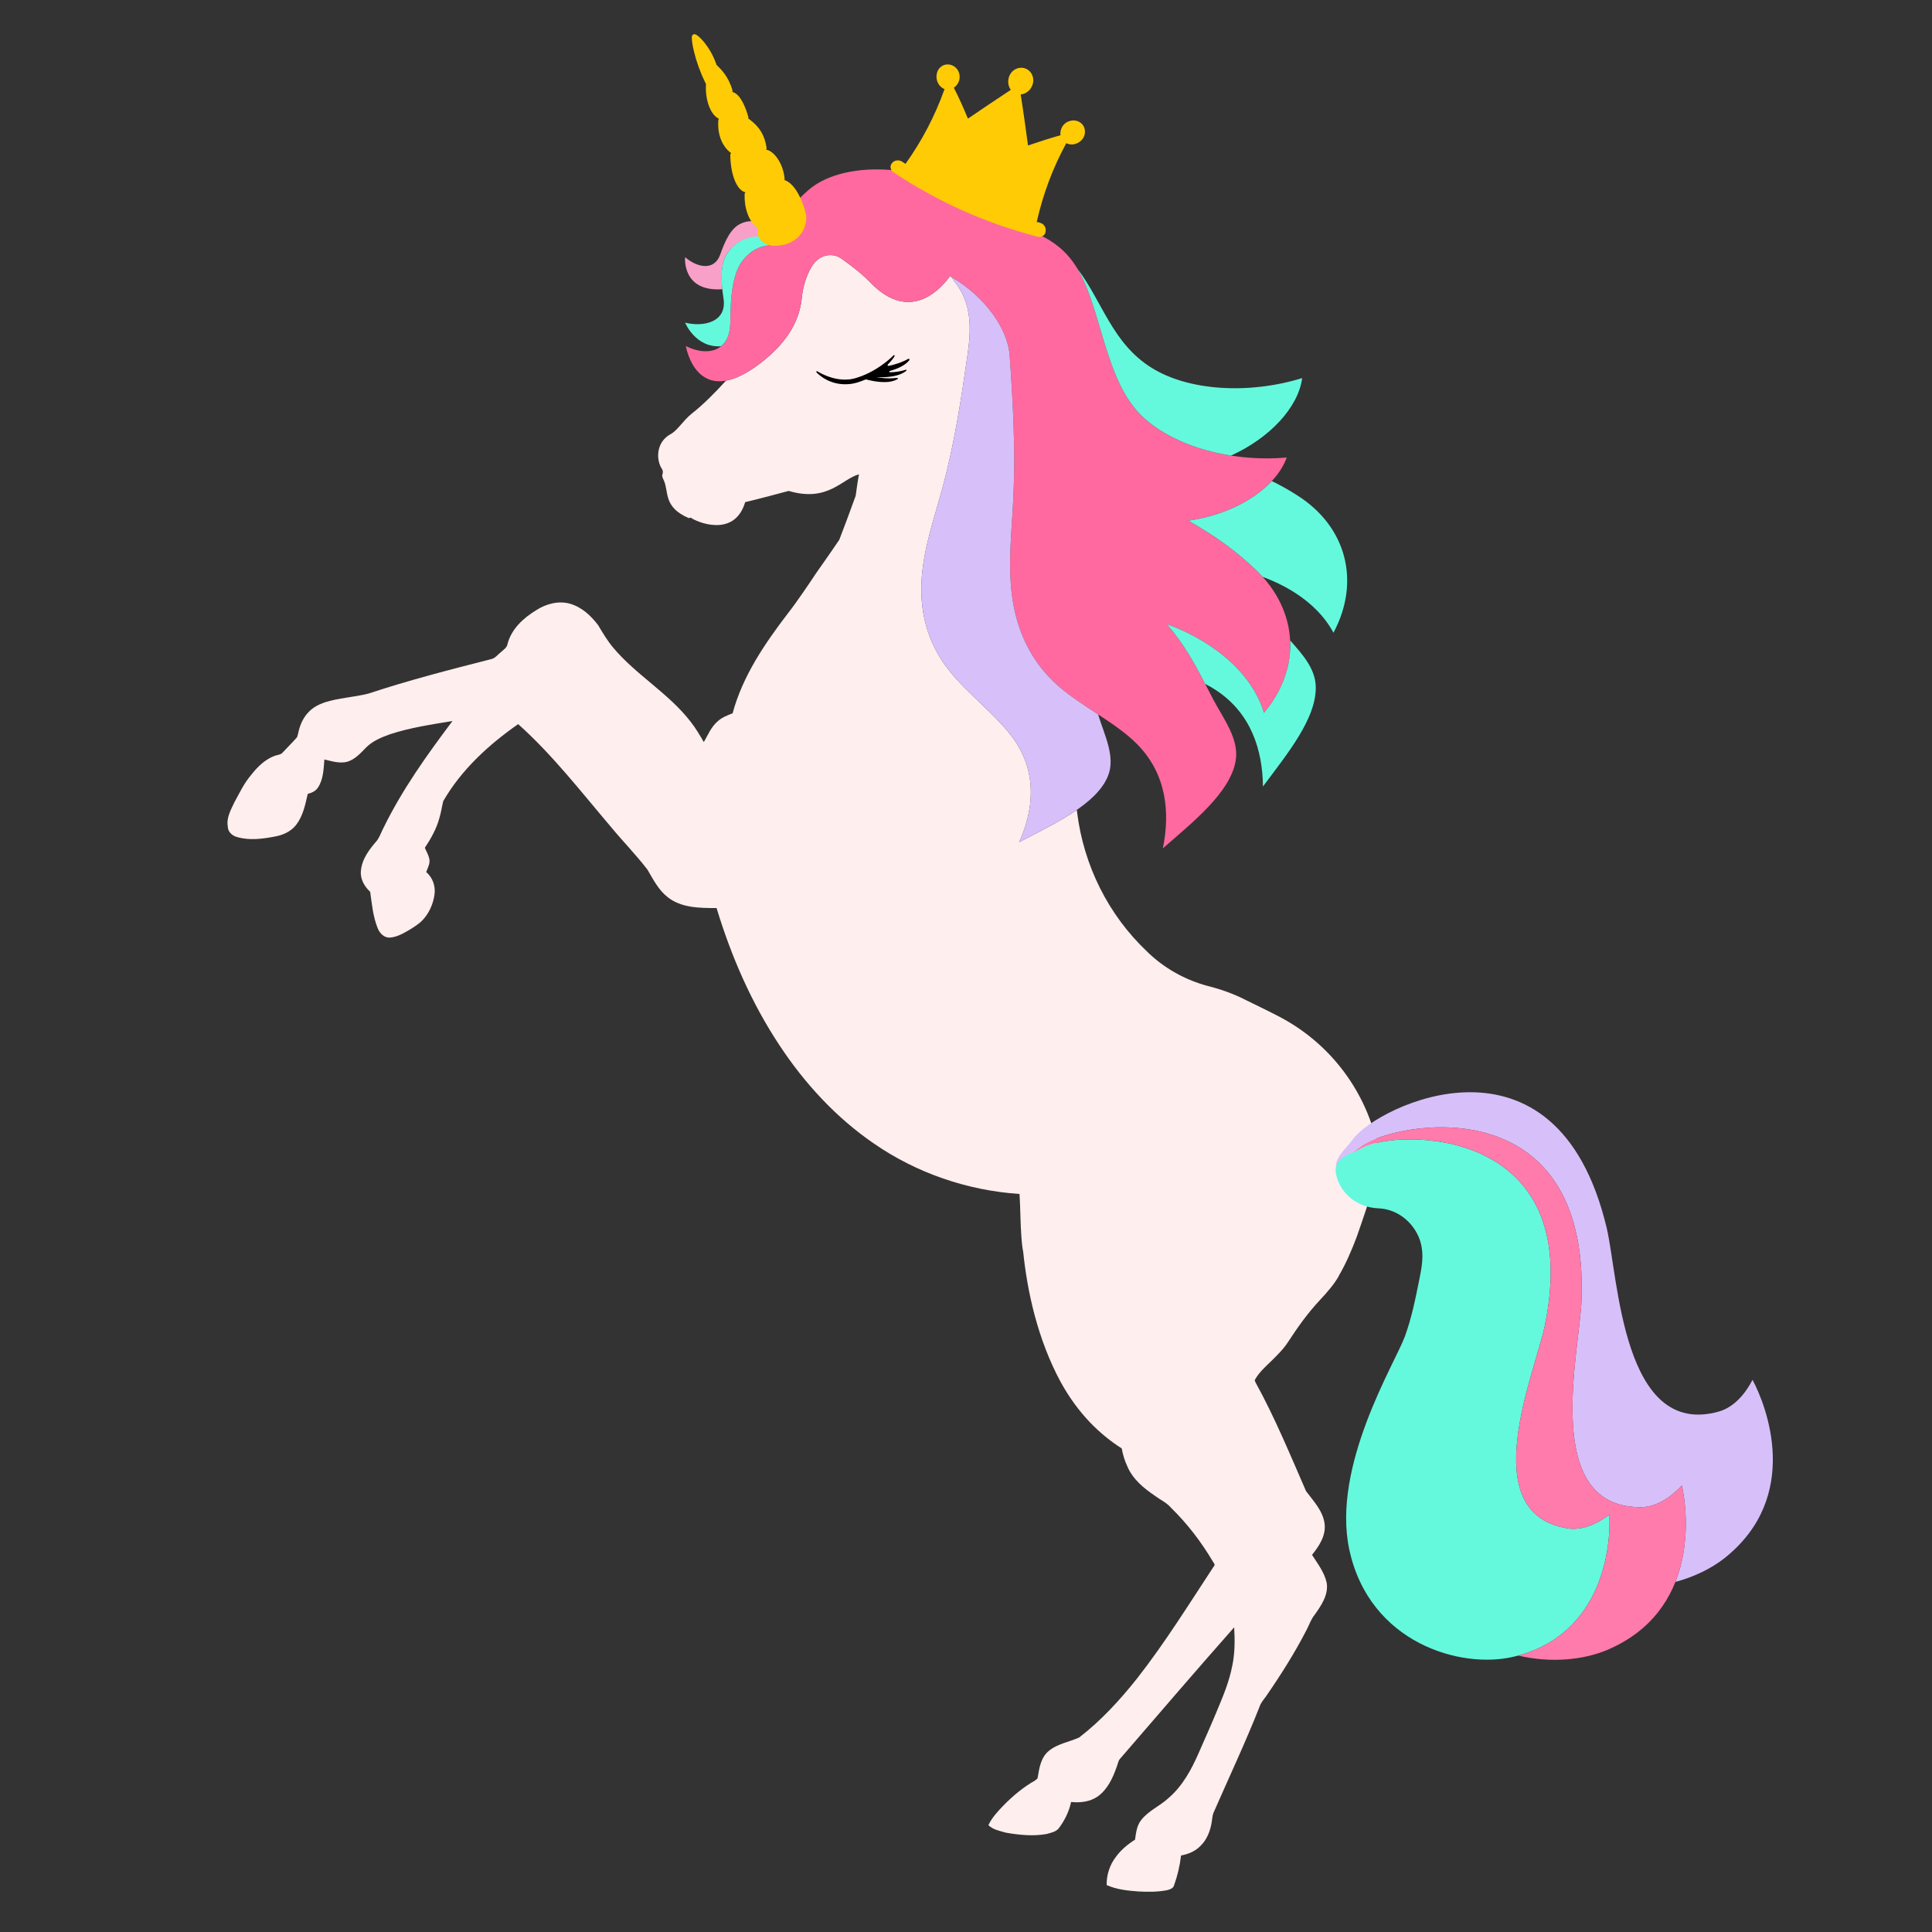 <?xml version="1.0" encoding="utf-8"?>
<!-- Generator: Adobe Illustrator 19.1.0, SVG Export Plug-In . SVG Version: 6.00 Build 0)  -->
<svg version="1.1" id="Layer_1" xmlns="http://www.w3.org/2000/svg" xmlns:xlink="http://www.w3.org/1999/xlink" x="0px" y="0px"
	 width="1000px" height="1000px" viewBox="284 -212 1000 1000" style="enable-background:new 284 -212 1000 1000;"
	 xml:space="preserve">
<rect x="284" y="-212" width="1000" height="1000" fill="#333333" stroke="none"/>
<style type="text/css">
	.st0{fill:#FFEEEE;}
	.st1{fill:#D7C0F9;}
	.st2{fill:#64F9DD;}
	.st3{fill:#FF7BAC;}
	.st4{fill:#FF699F;}
	.st5{fill:#F8A0C7;}
	.st6{fill:#FFCB05;}
</style>
<g>
	<path class="st0" d="M996.7,379.6c0-0.2-0.1-0.3-0.1-0.5c-6.6-27.9-25-51.6-50.5-64.9c-6.5-3.4-12.5-6.2-17.1-8.5
		c-6.4-3.3-13.2-5.7-20-7.4c-10.8-2.9-20.9-8.3-29.3-15.9c-0.7-0.6-1.3-1.2-2-1.9c-20.1-19-32.8-44.6-36.2-72.1
		c-0.1-0.4-0.1-0.8-0.1-1.2c-9,6.2-20.1,11.6-29.9,16.7c7.4-16.4,9.5-35.1-2.2-52.5c-8.7-12.7-24.1-23.8-34-36.3
		c-12.2-15.3-15.4-32.3-14.2-48.2c1.2-16,6.6-31.2,10.8-46.7c6.1-22.5,9.6-45.6,12.9-68.6c1.8-12.4,2.6-26.3-6.7-37.8
		c-0.6-0.8-1.1-1.6-1.6-2.4c-0.3-0.2-0.5-0.3-0.8-0.5c-3.3,4.7-19.8,25.6-41.2,3.3c-5.7-6-15.5-12.7-15.5-12.7
		c-5.2-3.1-11.6-1.2-15,4.7c-2.7,4.6-4.4,10.1-5,15.9c-1,10.4-6.1,22.2-21.7,34.1c-7,5.3-12.8,8-17.5,8.8c-5.8,6.4-12,12.6-18,17.3
		c-4,3.2-7.1,8.4-10.5,10.3c-8,4.2-7.8,13.8-4.5,18.4c0.1,0.3,0.2,0.6,0.3,1c0,2.4-1.1,1.3,0.6,4.9c2.5,5.7-0.4,13.7,12.9,19.3
		l0.9-0.3c2.6,2.1,22.6,10.9,28.2-8c4.5-1,21.9-5.6,22.5-5.8c20.4,6,27.5-6.2,36.4-8.6c-0.7,3.7-1.2,7.5-1.7,11.1
		c-3.3,9.2-6.1,16.6-8.5,22.8c-3.8,5.7-11.8,17-11.8,17l-2.6,3.9c0,0-7.7,11.5-11.9,16.8c-12.1,15.8-23.7,32.7-28.9,52.1
		c-2.8,1.1-5.7,2.2-7.9,4.3c-3.2,2.8-4.9,6.9-7,10.6c-2.1-3.6-4.2-7.2-6.8-10.5c-11.5-14.9-28.3-24.2-40.3-38.6
		c-2.9-3.5-5.2-7.4-7.6-11.4c-3.7-4.9-8.4-9.3-14.5-11.1c-5.9-1.7-12.4,0-17.5,3.3c-6.6,4-12.9,9.7-14.9,17.5c-0.3,2-2.1,3-3.5,4.3
		c-1.7,1.3-2.9,3.2-5.1,3.6c-21.2,5.4-42.6,10.9-63.4,17.8c-7.5,1.9-15.4,2.2-22.8,4.6c-3.1,1.1-6,2.6-8.3,5.1c-2.9,3-4.5,7-5.3,11
		c-0.3,0.9-0.3,1.8-1,2.4c-2.2,2.5-4.7,4.9-6.9,7.3c-1,1.3-2.8,1.3-4.2,1.8c-5.1,1.9-9,5.8-12.2,9.9c-3.7,4.3-6,9.3-8.7,14.2
		c-1.8,3.9-4.2,7.9-3.4,12.5c0,2.8,2.4,4.9,5,5.5c6.3,1.8,13.1,0.9,19.3-0.3c4.2-0.7,8.6-2.7,11.2-6.2c3.5-4.6,4.6-10.4,5.9-15.9
		c2-0.5,4.1-1.4,5.3-3.3c2.8-4.2,2.9-9.7,3.3-14.5c3.8,0.9,7.8,2.2,11.8,1.2c4-1.2,6.9-4.4,9.8-7.4c3.4-3.4,7.8-5.2,12.2-6.8
		c10.6-3.5,21.6-5.1,32.5-6.9c-13.3,17.7-26.1,35.6-35.8,55.5c-1.1,2.1-1.9,4.5-3.3,6.4c-3.9,4.5-7.8,9.5-8.3,15.7
		c-0.4,4.3,1.9,8.1,4.8,10.8c0.9,6.2,1.4,12.6,3.8,18.6c0.9,2.5,3,4.9,5.8,5.1c3.5,0,6.9-1.8,10-3.6c2.4-1.4,4.9-3,6.9-4.8
		c3.8-3.7,6.1-8.8,6.8-13.9c0.6-4.2-0.9-8.8-4.3-11.6c0.8-2.3,2.3-4.7,1.5-7.3c-0.4-1.8-1.5-3.5-2.2-5.3c3.2-4.8,6-9.8,7.5-15.3
		c0.9-2.9,1.3-5.9,2-8.8c9.4-16.3,23.5-29.2,38.8-39.9c17.9,16,32.6,35.1,48.1,53.3c6.1,7.4,12.9,14.3,18.8,22
		c3,5.1,5.7,10.5,10.4,14.2c7.1,5.7,16.7,5.7,25.4,5.7c7.6,25.1,18.1,49.2,32.6,71.1c13,19.7,29.3,37.4,48.7,50.7
		c22.2,15.4,48.6,24.4,75.5,26.2c0.5,7.5,0.4,15.2,1,22.6c0.2,2.5,0.4,5,0.9,7.3c2.1,20.6,7.5,45.5,19.5,67.6
		c9.1,16.5,20.5,27.2,31.5,34.2c0.6,3.2,1.5,6.4,3,9.5c2.8,6.5,8.4,11.1,14.3,15.1c2.8,2.1,5.9,3.4,8.2,6.1
		c8.4,8.2,15.6,17.6,21.6,27.7c0.5,0.9,1.5,1.8,0.6,2.6c-12.9,19.6-25.3,39.6-39.7,58c-8.9,11.2-18.7,21.9-30,30.6
		c-5.2,2.4-11.3,3.2-15.9,7.1c-4,3.4-4.8,8.8-5.6,13.7c-0.1,0.8-0.9,1-1.4,1.5c-6,3.4-11.4,7.9-16.2,12.8c-3,3.1-6.1,6.4-7.9,10.3
		c2.4,2.4,6,3,9.1,3.9c6.9,1.2,14,1.9,20.9,0.7c2.1-0.6,4.5-1,6.2-2.7c3.1-4,5.5-8.8,6.6-13.9c4.7,0.5,9.8-0.1,13.7-2.8
		c5.1-3.6,7.9-9.6,9.9-15.4c0.6-1.4,0.7-2.9,1.6-4c19.7-22.8,39.2-45.6,59.2-68.2c0.4,6.7,0.4,13.5-1,20c-1.5,7.8-4.5,15.1-7.6,22.5
		c-3.1,7.5-6.4,14.9-9.7,22.4c-3.8,8.7-8.4,17.2-15.6,23.4c-4.5,4.2-10.3,6.5-14.1,11.3c-2.4,2.9-2.8,6.7-3.3,10.3
		c-3.8,2.4-7.4,5.4-9.9,8.9c-3.2,4.1-4.9,9.4-4.8,14.6c5.1,2.3,10.8,2.9,16.2,3.3c5,0.3,10,0.3,14.9-0.6c1.5-0.4,3.4-0.9,3.8-2.6
		c1.8-5,3-10.1,3.6-15.4c3.7-0.7,7.2-2.1,9.9-4.8c3.5-3.3,5.3-8,6-12.6c0.3-1.6,0.3-3.3,0.9-4.7c8-18.3,16.5-36.3,23.8-54.8
		c0.6-2,2-3.6,3.2-5.2c7.8-11.3,15.1-22.8,21.3-34.9c1.3-2.5,2.2-5.3,4-7.5c3.4-4.8,7.3-10.4,6.3-16.6c-1.1-5.3-4.7-10-7.6-14.5
		c3.7-4.6,7.3-10,6.5-16.2c-0.9-6.6-5.7-11.6-9.6-16.8c-8.2-18.8-16.1-38-26-56c-0.3-0.6-0.8-1.5-0.3-1.9c2.1-3.7,5.4-6.6,8.5-9.6
		c3-3,6.2-6.1,8.5-9.7c5-7.7,10.3-15.1,16.5-21.7c3.8-4.1,7.4-8.2,9.8-12.5v-0.1c3.7-6.4,6.6-13.1,9.2-20c3.1-8.9,7.2-20.6,7.8-24.6
		C995.4,393.8,999,389.6,996.7,379.6z"/>
	<path id="path3354_1_" d="M754.7-26.1L754.7-26.1c-0.2-0.2-0.3-0.2-0.5-0.2c-3.6,2-7.4,3.1-10.3,3.7c-0.4,0-0.6-0.4-0.4-0.7
		c2-2,3.1-3.6,3.5-4.3c0.1-0.2,0.1-0.3,0-0.5l0,0c-0.2-0.1-0.4-0.1-0.5,0c-1.3,1.4-9.3,9-20.3,12c-1,0.2-2.1,0.5-3.1,0.5
		c-7.7,0.7-14.6-3.3-16-4.2c-0.2-0.1-0.3-0.1-0.5,0l0,0c-0.1,0.2-0.1,0.4,0,0.5c1.2,1.3,7.2,7,16.9,6.1c1.4-0.1,2.8-0.4,4.2-0.8
		c1.5-0.5,3-1,4.4-1.6c0.1,0,0.2-0.1,0.3,0c0.1,0,0.2,0.1,0.3,0.1c0.4,0.1,5.9,1.6,10.8,1.2c2.1-0.2,3.8-0.7,5.1-1.5
		c0.2-0.1,0.2-0.2,0.1-0.4l0,0c-0.1-0.2-0.2-0.2-0.4-0.2c-0.4,0-0.8,0.1-1.3,0.1c-3.6,0.4-6.9-0.1-9.4-0.5c1.6,0.1,3.8,0.1,6-0.1
		c4.3-0.4,7.5-1.5,9.5-3.2c0.1-0.1,0.1-0.3,0.1-0.4l0,0c-0.1-0.2-0.2-0.2-0.4-0.1c-1.9,0.6-3.9,1-6.2,1.2c-0.6,0-1.3,0.1-1.9,0.1
		c-0.5,0-0.6-0.6-0.1-0.7c3.6-1,7.8-2.7,10.1-5.6C754.8-25.7,754.7-25.9,754.7-26.1z"/>
	<path class="st1" d="M1191.1,502.2c-3.7,7.2-9.6,14.2-17.4,16.4c-50,14.1-52-69.4-58.1-95.1c-26-109-119-62.8-131.3-45.9
		c-3.9,5.4-10.3,10-8.5,16.2c0.8-5.6,7.6-8.4,12.4-12.2c16.4-12.9,118.4-32.6,114.4,79.3c-0.9,26.4-21.3,107.5,30.7,107.2
		c8.1,0,15.6-5.2,21.2-11.2c2,8.6,4.6,29.9-3.3,49.9c10-2.7,18.8-7.1,25.4-12.3C1216.8,562.5,1198.2,515.4,1191.1,502.2z"/>
	<path class="st2" d="M1083.6,474.1c-5.1,24.6-36.8,97.1,11.8,105c7.6,1.2,15.4-2.4,21.6-7.1c0.8,14.1-2.1,62.1-49.5,73.5
		c-27.4,6.6-74.7-7.1-85.1-55.4c-9.3-43.3,23.7-96.6,28.7-110.2c3.5-9.5,5.5-19.5,7.5-29.5c1.1-5.4,2.2-11,1.3-16.5
		c-1.2-8.3-7.2-15.8-15-18.9c-2.5-1-5.1-1.5-7.8-1.6c-10.7-0.5-19.9-7.8-21.7-18.4c-0.1-0.6-0.1-1-0.1-1.2c0.1-7,8.1-8.5,13.9-11.7
		C1006.5,372.4,1105,370,1083.6,474.1z"/>
	<path class="st3" d="M1154.5,556.9c-5.6,6-13.1,11.2-21.2,11.2c-52,0.3-31.6-80.8-30.7-107.2c4-111.9-98-92.2-114.4-79.3
		c-1.3,1-2.8,2-4.2,3c1.8-0.8,3.6-1.6,5.2-2.5c17.3-9.7,115.8-12.1,94.4,92c-5.1,24.6-36.8,97.1,11.8,105c7.6,1.2,15.4-2.4,21.6-7.1
		c0.8,13.9-2,60.5-47.2,72.9c16.8,4,33.8,2.3,46.1-2.9C1163.2,621.9,1157.8,571.5,1154.5,556.9z"/>
	<path class="st4" d="M934.6,83.5c-10.2-9.9-21.7-18.2-35.5-26c24.3-3.4,45.2-16.8,50.9-32.7c-29,2.6-59-6.1-75-21.5
		c-19.4-18.8-20.7-55.9-33.8-77c-8.7-14-21.3-18.5-40-24.6c-5.5-1.8-10.7-4.5-15.1-8.3c-0.9-0.8-1.9-1.7-2.9-2.8
		c-15.3-16-60.9-21.7-80.9-4.1C688.1-101,686.5-93.2,685.5-89c-0.5,2.1-2.1,3.8-4.3,4.1l0,0c-4.2,0.5-8.8,2.6-12.7,7.6
		c-5.3,6.7-6.4,18.4-6.5,31.9c-0.1,16.6-13.2,17.6-23,12.5c0,0,5.5,34.1,38.3,9.1C692.9-35.7,698-47.5,699-57.9
		c0.6-5.8,2.3-11.3,5-15.9c3.4-5.9,9.8-7.8,15-4.7c0,0,9.8,6.7,15.5,12.7c21.4,22.3,37.9,1.4,41.2-3.3c17.1,9.8,29.9,26.6,30.9,41.1
		c1.7,24.5,3.1,49.1,1.9,73.7c-0.8,16.9-2.9,33.8-0.7,50.6c2.2,16.7,8.9,33.5,24,46.8c12.3,10.8,29.7,18.8,40.9,30.2
		c15.1,15.4,17,35.2,13.2,53.8c15.5-13.6,35-28.9,37.7-45.5c1.8-11.1-6.2-21.3-11.7-31.7c-7.3-13.9-12.9-26.2-24-38.9
		c25.9,9.5,44.7,26.7,50.3,46C957.6,134.1,956.2,104.6,934.6,83.5z"/>
	<path class="st5" d="M657.9-62.3c-0.8-7.8-0.5-14.6,3-19.3c7-9.5,19.2-8.1,24.5-7c0-0.1,0.1-0.3,0.1-0.4c0.2-0.7,0.4-1.6,0.7-2.6
		c-3.6-3.2-11.1-8.4-18.9-4.6c-4.9,2.3-7.9,8.5-10.5,15.9c-3.2,9-12.4,6.5-18.2,1.4C638.6-78.9,636.8-60.8,657.9-62.3z"/>
	<path class="st2" d="M657.2-32.8c2.9-2.3,4.8-6.4,4.8-12.6c0.1-13.5,1.2-25.2,6.5-31.9c3.9-5,8.5-7.1,12.7-7.6
		c2.1-0.3,3.6-1.8,4.2-3.8c-4.1-1.1-16.8-3.4-24.5,7.1c-4.2,5.6-3.9,14.3-2.4,24.2c1.8,12.1-10.2,14.8-19.9,12.4
		C638.6-45,644-31.8,657.2-32.8z"/>
	<path class="st2" d="M875,3.3c10.7,10.3,27.6,17.6,46.2,20.5c20-9.1,34.8-24.9,36.8-40.1c-27.9,8.6-59,6.5-77.9-5.3
		c-20.4-12.7-25.4-34.1-38.4-51.3C854.3-51.7,855.8-15.3,875,3.3z"/>
	<path class="st2" d="M955.3,44.3c-4.2-2.7-8.5-5.1-13-7.3c-9.5,10.2-25.4,18-43.2,20.5c13.8,7.8,25.3,16.1,35.5,26c1,1,2,2,3,3.1
		c16.8,6.2,29.9,16.3,36.6,28.9C988.4,88.9,980.9,60.4,955.3,44.3z"/>
	<path class="st2" d="M951.8,119.5c0.6,12.9-3.9,26-13.6,37.5c-5.6-19.3-24.4-36.5-50.3-46c8.9,10.2,14.3,20.2,19.9,31
		c2,1,3.9,2.1,5.7,3.3c18,11.9,24,30.8,24.2,49.8c12.3-16.6,28.2-35.6,27.3-52.4C964.5,133.8,958.1,126.6,951.8,119.5z"/>
	<path class="st1" d="M852.4,157.8c-7.2-4.7-14.5-9.4-20.6-14.7c-15.1-13.3-21.8-30.1-24-46.8c-2.2-16.8-0.1-33.7,0.7-50.6
		c1.2-24.6-0.2-49.2-1.9-73.7c-1-14.3-13.4-30.8-30.1-40.6c0.5,0.8,1,1.7,1.6,2.4c9.3,11.5,8.5,25.4,6.7,37.8
		c-3.3,23-6.8,46.1-12.9,68.6c-4.2,15.5-9.6,30.7-10.8,46.7c-1.2,15.9,2,32.9,14.2,48.2c9.9,12.5,25.3,23.6,34,36.3
		c11.7,17.4,9.6,36.1,2.2,52.5c17.9-9.4,40.1-19.5,46-34.3c4-9.9-1.8-21-5.1-31.7C852.4,157.9,852.4,157.8,852.4,157.8z"/>
	<path class="st6" d="M822.3-96.7c-0.6-0.2-1-0.3-1.7-0.4c3.3-14.5,8.2-27.7,15.3-40.8c2.9,1.5,6.6,0.4,8.6-2.4
		c1.9-2.8,1.3-6.7-1.7-8.5c-3-1.8-7.1-0.7-9,2.4c-0.8,1.4-1.1,3-0.9,4.4c-5.7,1.6-11.2,3.4-16.8,5.3c-1.2-8.8-2.4-17.6-3.8-26.4
		c2.3-0.2,4.6-1.7,5.8-4.2c1.7-3.5,0.3-7.6-3-9.1c-3.4-1.5-7.3,0.3-8.7,3.8c-1,2.5-0.6,5.2,0.8,7.1c-7.5,4.9-14.8,9.9-22.2,14.9
		c-2.3-5.5-4.6-10.8-7.3-16c1.2-0.8,2.2-2,2.7-3.6c1.1-3.5-0.8-7.2-4.2-8.2c-3.4-1-6.6,1.1-7.3,4.5c-0.8,3.3,1,6.9,4,8
		c-5,14-11.6,26.6-20.2,38.7c-0.7-0.4-1-0.6-1.7-1.1c-1.7-1.1-4-0.9-5.3,0.7c-1.3,1.5-0.9,3.7,0.9,4.9
		c23.1,15.3,47.5,26.2,74.4,33.2c2,0.5,4-0.6,4.2-2.6C825.6-94.4,824.2-96.2,822.3-96.7z"/>
	<path class="st6" d="M701.3-100.6c-0.1-0.6-3.4-14.9-10.7-18l-0.7-0.3l0.2-0.4v-0.3c-0.8-8.4-5.8-14.1-9-14.8l-0.6-0.1l0.3-0.6
		v-0.3c-1-6.5-3.4-10.6-8.7-14.7l-0.9-0.7l0.2-0.4l-0.1-0.4c-1.2-4.2-3.8-11.4-7.9-12.7l-0.4-0.1l0.2-0.5l-0.1-0.4
		c-2-7.1-6-10.9-7.7-12.6l-0.7-0.7l0.1-0.2l-0.2-0.4c-3.1-8.7-9.3-15.2-11.2-15.1h-0.3l-0.2,0.1c-0.2,0.1-0.5,0.3-0.7,0.8
		c-0.7,2,1.6,13.4,6.6,23.6l0.7,1.5l-0.1,0.1v0.2c-0.4,7.6,2.2,14.9,6.2,17.2l0.5,0.3c-0.1,0.2-0.3,0.7-0.3,0.7v0.2
		c-0.6,8,2.6,13.5,5.7,16.1l0.9,0.7L662-132v0.3c0.1,9.6,3.1,17.4,7.1,19l0.7,0.2c-0.1,0.3-0.4,0.9-0.4,0.9v0.2
		c-0.2,7.2,2.2,13.9,6.2,16.9l0.8,0.7c-0.1,0.1-0.3,0.7-0.3,0.7v0.3c0,2.4,0.7,4.3,2.2,5.7c1.7,1.6,4.2,2.4,7.5,2.3
		c2.8-0.1,5.4-0.8,6.2-1.2C702.6-90.4,701.3-100.5,701.3-100.6z"/>
</g>
</svg>
